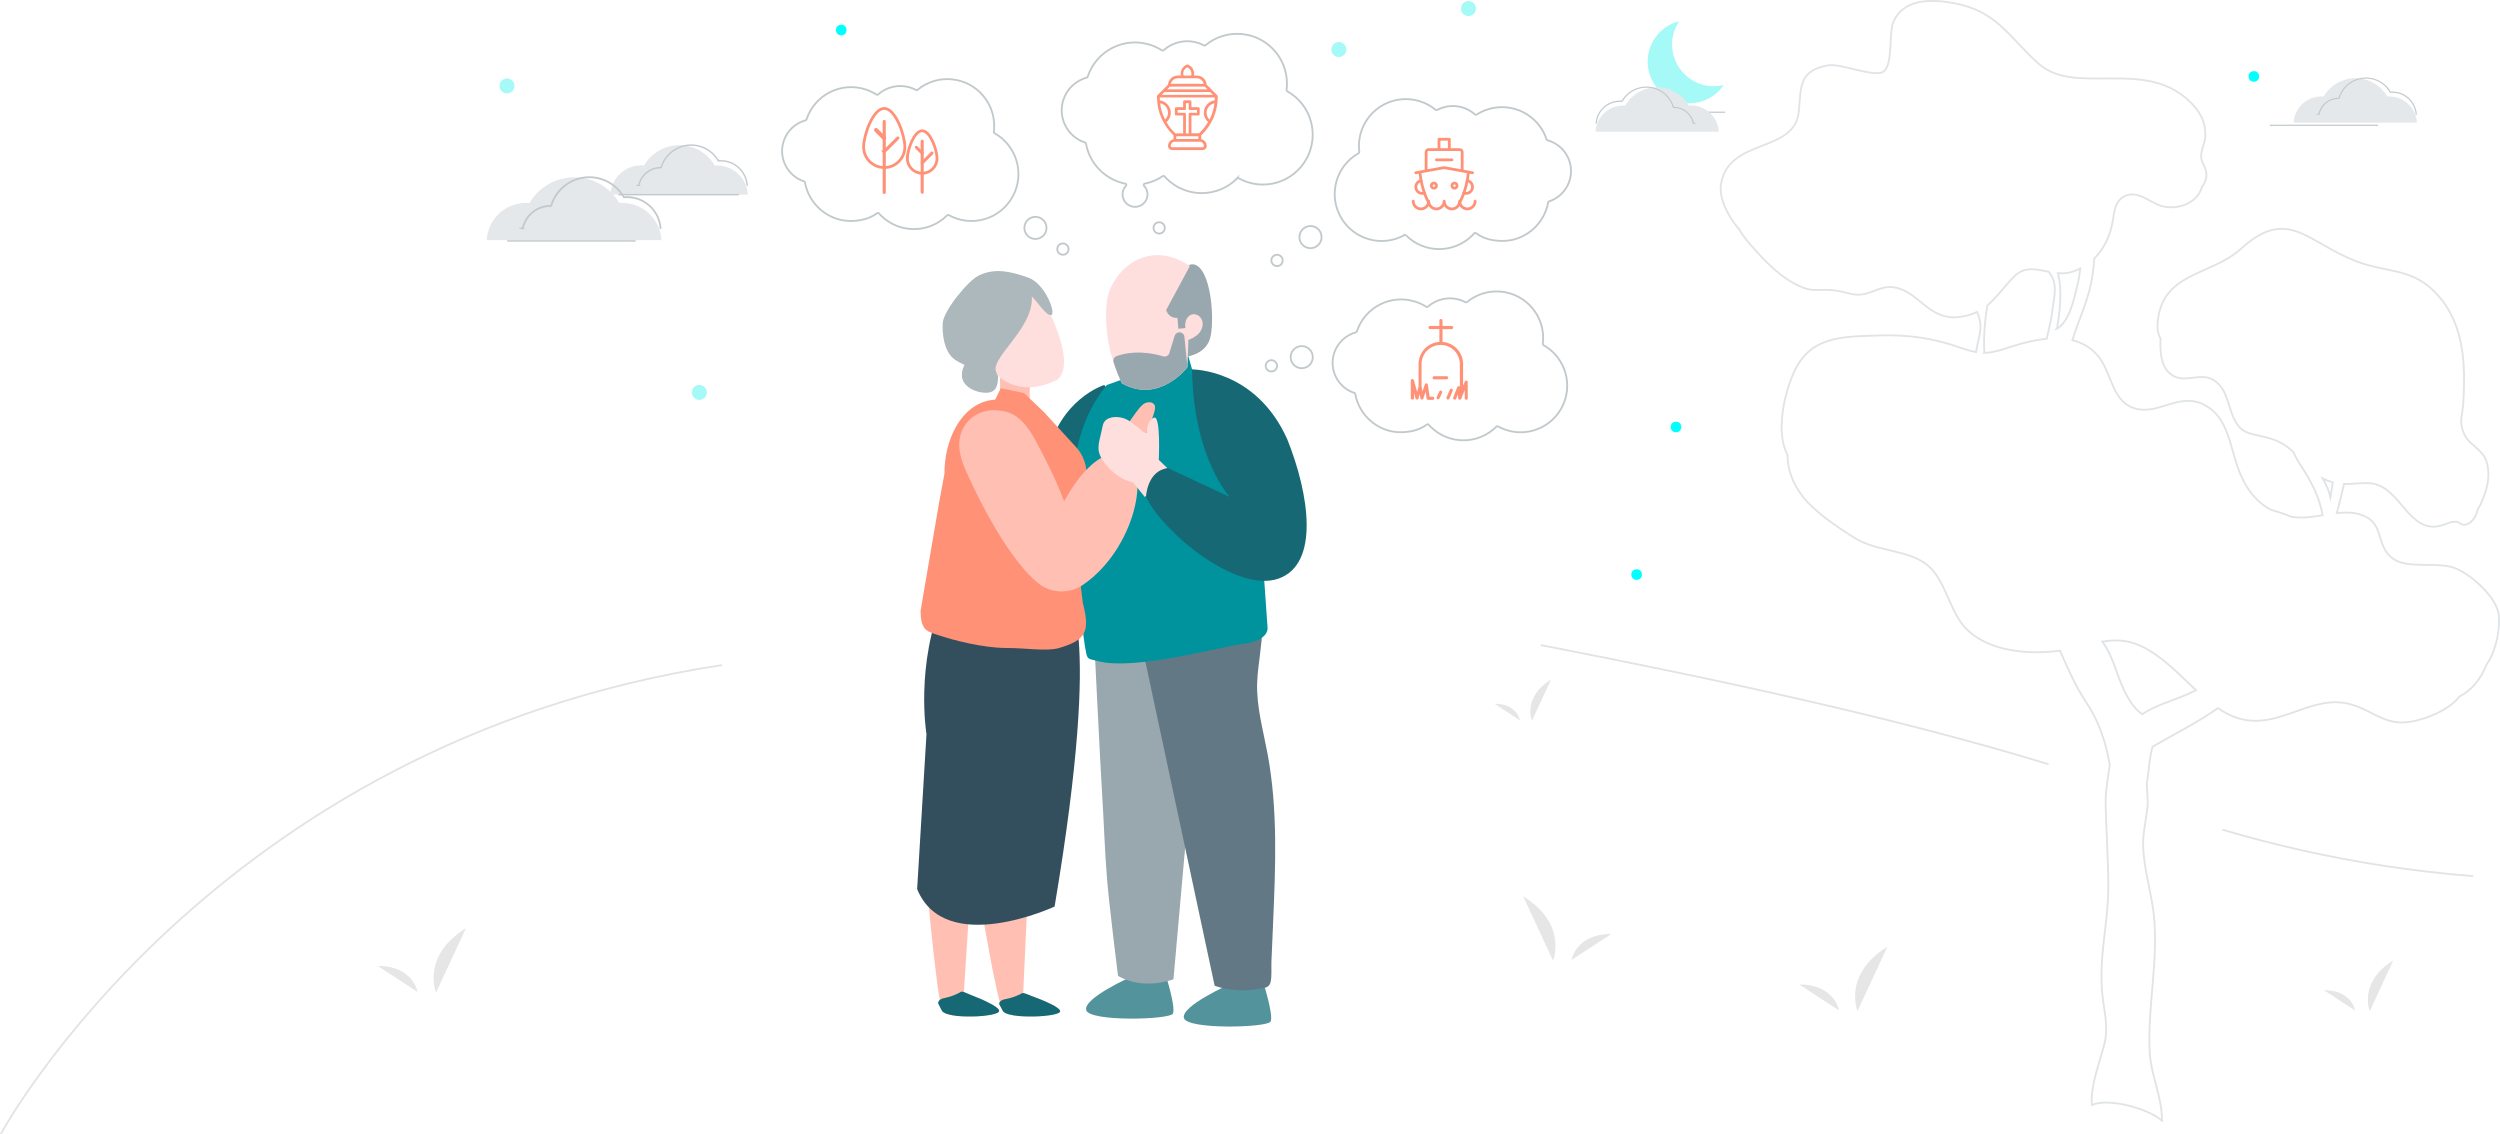 <?xml version="1.0" encoding="UTF-8"?>
<svg id="Ebene_1" xmlns="http://www.w3.org/2000/svg" viewBox="0 0 1338.81 607.48">
  <defs>
    <style>
      .cls-1 {
        fill: #ffdede;
      }

      .cls-2, .cls-3, .cls-4, .cls-5, .cls-6, .cls-7 {
        fill: none;
      }

      .cls-2, .cls-4 {
        stroke: #e0e4e7;
      }

      .cls-2, .cls-5 {
        stroke-miterlimit: 10;
      }

      .cls-3 {
        stroke-width: 2px;
      }

      .cls-3, .cls-6, .cls-7 {
        stroke: #ff9177;
      }

      .cls-8 {
        fill: #166874;
      }

      .cls-9 {
        fill: #e6e6e6;
      }

      .cls-10 {
        fill: #99a7ae;
      }

      .cls-11 {
        fill: #00939e;
      }

      .cls-12 {
        fill: #334f5d;
      }

      .cls-13 {
        fill: #53939b;
      }

      .cls-14 {
        fill: #ff9177;
      }

      .cls-15 {
        fill: #a5f9f7;
      }

      .cls-5 {
        stroke: #c2c9cc;
      }

      .cls-16 {
        fill: #627985;
      }

      .cls-17 {
        fill: #e5e8ea;
      }

      .cls-18 {
        fill: #ffc0b3;
      }

      .cls-19 {
        fill: #c2c9cc;
      }

      .cls-20 {
        fill: #adb8bc;
      }

      .cls-6 {
        stroke-linecap: round;
        stroke-linejoin: round;
      }

      .cls-6, .cls-7 {
        stroke-width: 1.5px;
      }

      .cls-21 {
        fill: aqua;
      }
    </style>
  </defs>
  <path id="Path_22025" class="cls-4" d="M825.11,345.46c101.1,19.6,194.4,40.09,271.92,63.81"/>
  <path id="Path_22026" class="cls-4" d="M1190.17,444.32c28.23,8.36,56.99,14.8,86.09,19.28,15.37,2.37,31.37,4.26,48.22,5.61"/>
  <path id="Path_482" class="cls-9" d="M820.37,386.05s-5.15-12.68,10.3-22.19l-10.3,22.19Z"/>
  <path id="Path_483" class="cls-9" d="M814.03,385.82s-1.57-9.04-13.73-8.96l13.73,8.96Z"/>
  <path id="Path_482-2" class="cls-9" d="M233.5,531.58s-8-19.7,16.01-34.47l-16.01,34.47Z"/>
  <path id="Path_483-2" class="cls-9" d="M223.66,531.23s-2.44-14.04-21.34-13.92"/>
  <path id="Path_482-4" class="cls-9" d="M1269.05,541.5s-6.3-15.52,12.61-27.16l-12.61,27.16Z"/>
  <path id="Path_483-4" class="cls-9" d="M1261.29,541.22s-1.92-11.06-16.81-10.96"/>
  <path id="Path_482-5" class="cls-9" d="M994.72,541.5s-8-19.7,16.01-34.47l-16.01,34.47Z"/>
  <path id="Path_483-5" class="cls-9" d="M984.88,541.14s-2.44-14.04-21.34-13.92"/>
  <path id="Path_482-6" class="cls-9" d="M831.7,514.47s8-19.7-16.01-34.47l16.01,34.47Z"/>
  <path id="Path_483-6" class="cls-9" d="M841.54,514.12s2.44-14.04,21.34-13.92"/>
  <path id="Path_22549" class="cls-4" d="M.44,607.24s112.97-209.52,386.1-251.05"/>
  <path class="cls-2" d="M931.13,122.55c1.79,2.93,3.86,5.68,5.91,8.04,7.9,9.06,17.09,19.04,28.78,23.54,4.16,1.62,7.69,1.1,11.68,1.09,4.79-.02,7.98.69,13.13,2.03,9.9,2.58,14.44-4.26,22.76-3.47,13.66,1.32,19.06,17.61,35.04,16.08,4.13-.39,7.47-1.38,10.35-2.79.74,1.67,1.32,3.41,1.61,5.3.87,5.66-1.47,10.69-2.17,16.17-2.28-.4-4.85-1.1-7.92-2.19-14.89-5.3-28.47-7.25-44.48-6.69-19.89.71-36.51.28-45.35,20.18-4.7,10.58-9.84,31.43-3.21,43.73-.02,7.5,2.55,15.28,8.45,22.72,6.35,8.01,19.04,16.53,27.62,21.87,11.65,7.23,27.92,6.17,38.27,14,10.45,7.87,12.37,25.92,21.74,34.99,12.41,11.99,33.48,13.49,49.82,11.31,4.22,9.4,8.23,18.95,13.99,27.52,6.37,9.46,10.2,20.23,12.26,31.44.16.86.28,1.61.39,2.25-.83,6.69-2.29,13.43-2.18,20.14.24,15.38,1.53,30.72,1.4,46.35-.17,19-5.09,36.43-3.23,55.77.91,9.47,3.54,17.8,1.14,27.2-2.48,9.76-7.59,22.6-6.68,32.6,9.27-3.99,30.29,2.09,37.54,8.38.13-12.62-5.96-24.19-6.58-36.98-1.2-24.41,4.85-49.16,2.18-73.42-1.33-12.05-5.15-23.8-5.68-35.99-.31-7.13,1.56-14.35,2.33-21.41.32-2.99-.12-7.71-.4-12.75,1.27-6.5,1.16-13.45,3.18-19.77,11.69-6.67,24.02-12.9,34.94-20.55,1.33.9,2.68,1.75,4.09,2.51,25.56,14.02,44.02-11.75,68.01-4.29,11.54,3.59,17.86,11.24,30.92,9.07,8.55-1.42,20.83-6.3,26.2-13.47,6-2.95,11.31-8.69,14.74-17.39,5.27-7.11,7.78-21.53,6.07-28.15-2.28-8.84-13.93-19.17-22.16-22.91-9.66-4.4-26.3.65-34.51-5.7-9.59-7.43-3.37-19.67-18.01-23.61-3.75-1.02-7.7-.95-11.72-.5,1.43-5.14,2.71-10.35,3.89-15.63,4.97.19,9.61-.86,14.66-.28,15.45,1.78,19.93,26.64,36.58,22.76,3.42-.8,5.05-2.24,8.43-2.25,2.64-.01,2.99,2.59,6.35,1.3,2.86-1.1,4.87-4.61,5.65-8.07,2.17-3.11,4.12-9.19,4.64-11.18,1.28-4.93,1.49-10.39-.34-15.2-2.14-5.6-9.19-8.31-11.57-13.66-3.18-7.1-.9-9.77-.5-17.22,1.09-19.83.68-40.81-13.23-56.81-13.48-15.51-27.15-12.07-44.31-18.71-26.3-10.2-36.45-29.47-61.66-6.54-15.99,14.52-42.37,12.33-44.51,39.5-.29,3.74.3,6.48,1.56,8.47-.45,8.18.44,17.13,7.63,20.41,6.64,3.01,14.29-2.31,20.98,1.98,7.4,4.75,7.4,14.34,11.16,21.47,3.92,7.42,8.77,7.05,16.33,8.95,7.12,1.77,10.99,4.1,15.09,8.12.93,2.09,2,4.12,3.28,6.07,5.9,9.01,10.69,17.66,12.27,27.66-5.55.91-11.12,1.74-16.52.81-.14-.02-.27-.06-.4-.08-3.59-1.51-7.22-2.69-10.91-3.74-8.73-4.72-14.23-12.87-17.83-23.32-4.19-12.11-5.32-27.06-18.6-33.28-12.14-5.67-23.07,5.09-34.71,2.77-14.09-2.82-13.49-19.29-21.37-28.61-3.78-4.47-8.5-7.01-13.63-8.29,3.08-10.24,7.85-19.91,10.01-30.53.86-4.3,1.45-8.77,1.75-13.29,4.46-4.45,7.54-10.25,9.16-16.56,1.57-6.11.83-14.22,7.66-17.01,6.36-2.6,11.96,2.72,17.54,4.95,8.73,3.47,20.91-.39,23.22-9.62,1.09-1.22,1.89-2.97,2.27-5.22.16.12.31.21.45.33-.14-.16-.29-.32-.43-.48.04-.23.09-.45.12-.72.43-3.95-2.62-6.4-2.79-10.01-.17-3.6,2.07-7.38,2.23-10.99.35-8.07-3.2-14.07-9.38-19.63-16.38-14.72-36.86-10.58-56.6-11.54-9.07-.43-16.98-2-24.06-8.46-15.38-14-21.65-27.22-43.83-31.59-12.42-2.44-28.11-2.87-33.37,10.42-2.29,5.78.14,23.13-5.43,26.31-4.97,2.83-22.82-4.74-29.27-3.57-15.56,2.8-14.55,11.03-15.71,24.4-2.02,23.02-37.24,14.1-41.66,38.91-1.26,7.13,2.86,16.41,9.39,24.24h.06ZM1101.55,176.11c1.52-8.72,2.97-21.01.48-29.82,2.23.18,4.51.12,6.84-.5,1.84-.49,3.54-1.2,5.16-1.99-.34,3.08-.82,6.12-1.56,9.08-1.83,7.28-4.08,19.06-10.93,23.22h.01ZM1246.48,261.52c-.75-1.85-1.63-3.6-2.58-5.3,1.66.84,3.42,1.54,5.33,2.05-.17,1.32-.31,2.43-.42,3.18-.24,1.67-.58,3.23-.86,4.84-.32-1.48-.76-3.03-1.46-4.77h0ZM1126.21,344.16c-.13-.18-.29-.33-.42-.52,6.7-1.15,13.34-1.16,20.82,2.37,11.51,5.46,20.23,15.08,29.39,23.63-10.24,5.26-21.39,7.57-28.67,12.86-3.48-2.13-6.17-6.17-8.07-9.45-5.34-9.17-6.79-20.19-13.04-28.89ZM1062.68,188.94c-.56-8.33.25-16.99,1.59-25.41,4.96-4.09,8.7-9.6,14.06-15.16,5.87-6.07,12.14-4.15,18.88-2.81.99,1.33,1.83,2.7,2.37,4.2,1.87,5.23.09,11.24-.52,16.82-.54,5.06-2.04,10.04-2.96,14.84-3.74.34-7.47,1.05-11.02,1.94-10.9,2.72-15.78,5.58-22.41,5.59Z"/>
  <g>
    <path id="Path_22062" class="cls-5" d="M558.96,125.95c-2.16,2.46-5.9,2.7-8.36.55s-2.7-5.9-.55-8.36c2.16-2.46,5.9-2.7,8.36-.55,2.47,2.16,2.7,5.9.55,8.36h0Z"/>
    <path id="Path_22063" class="cls-5" d="M623.03,124.04c-1.1,1.26-3.02,1.38-4.27.28s-1.38-3.02-.28-4.27c1.1-1.26,3.02-1.38,4.27-.28h0c1.26,1.1,1.38,3.02.28,4.27Z"/>
    <path id="Path_22063-2" class="cls-5" d="M571.49,135.39c-1.1,1.26-3.02,1.38-4.27.28s-1.38-3.02-.28-4.27c1.1-1.26,3.02-1.38,4.27-.28h0c1.26,1.1,1.38,3.02.28,4.27Z"/>
    <path id="Path_22062-2" class="cls-5" d="M696.64,129.89c-1.61-2.86-.6-6.46,2.26-8.07s6.46-.6,8.07,2.26c1.61,2.86.6,6.46-2.26,8.07s-6.46.6-8.07-2.26h0Z"/>
    <path id="Path_22062-3" class="cls-5" d="M691.93,194.17c-1.61-2.86-.6-6.46,2.26-8.07s6.46-.6,8.07,2.26c1.61,2.86.6,6.46-2.26,8.07-2.86,1.61-6.46.6-8.07-2.26h0Z"/>
    <path id="Path_22063-3" class="cls-5" d="M681.24,140.96c-.83-1.46-.3-3.3,1.15-4.13s3.3-.3,4.13,1.15.3,3.3-1.15,4.13h0c-1.46.83-3.3.3-4.13-1.15Z"/>
    <path id="Path_22063-4" class="cls-5" d="M678.21,197.4c-.83-1.46-.3-3.3,1.15-4.13s3.3-.3,4.13,1.15.3,3.3-1.15,4.13h0c-1.46.83-3.3.3-4.13-1.15Z"/>
    <g>
      <path id="Path_20599-2" class="cls-5" d="M801.4,228.43c-9.7,9.77-25.49,9.83-35.25.13-.38-.38-.75-.77-1.11-1.17-.21-.24-.55-.28-.81-.11-2.67,1.98-5.79,3.27-9.08,3.77-3.19.56-6.46.56-9.65,0-10.08-2.02-17.9-10-19.73-20.11-.04-.23-.21-.41-.42-.49-8.9-2.9-13.77-12.47-10.88-21.36,1.77-5.45,6.18-9.63,11.72-11.13.21-.05.37-.21.43-.41,4.27-13.1,18.34-20.24,31.44-15.97,2.05.67,4.01,1.6,5.82,2.77.24.15.54.13.76-.05,5.57-4.98,13.66-5.95,20.25-2.42.23.12.5.1.69-.07,10.59-8.78,26.3-7.32,35.09,3.27,4.42,5.32,6.42,12.24,5.54,19.1-.03.25.1.5.31.62,12.02,6.72,16.32,21.91,9.6,33.93-6.72,12.02-21.91,16.32-33.93,9.6h0c-.25-.14-.55-.1-.75.1h-.03Z"/>
      <g id="grave">
        <path id="Path_22550" class="cls-14" d="M768.01,203.19c-.45.02-.81-.33-.84-.77v-.07c-.02-.48.34-.88.81-.9h6.73c.46,0,.84.37.84.84s-.37.84-.84.84h-6.72v.07h.01Z"/>
        <path id="Path_22551" class="cls-14" d="M785.25,214.07c-.45.02-.81-.33-.84-.77v-4.37l-1.87,4.57c-.11.33-.41.55-.76.55h-.14c-.41-.08-.73-.41-.76-.84l-.14-2.01-.9,2.29c-.11.33-.41.55-.76.55-.12,0-.24-.01-.35-.07-.22-.05-.39-.21-.49-.41-.07-.23-.07-.47,0-.69l2.15-5.54c.11-.33.41-.55.76-.55h.14c.16.05.34.13.49.21v-11.99c.02-5.66-4.55-10.27-10.22-10.28-5.66-.02-10.27,4.55-10.28,10.22v11.91l.48,2.77,1.31-3.81c.07-.35.35-.55.84-.55.4.05.71.37.76.76l.9,6.44h1.73c.46,0,.84.37.84.84s-.37.84-.84.84h-2.49c-.42-.02-.77-.34-.84-.76l-.49-3.61-1.24,3.67c-.09.34-.41.58-.76.55h-.07c-.4,0-.73-.29-.76-.69l-.41-2.29-.55,2.36c-.13.36-.46.6-.84.62-.39.01-.74-.25-.84-.62l-.76-3.05v2.85c.02.45-.33.81-.77.84h-.07c-.46.03-.86-.3-.9-.76v-9.43c.02-.42.34-.77.76-.84h.14c.37.01.67.27.76.62l1.74,6.3.76-3.05v-11.91c.03-6.27,4.91-11.43,11.15-11.85v-6.86h-4.98c-.45.02-.81-.33-.84-.76v-.07c-.02-.45.33-.81.77-.84h5.05v-2.91c0-.46.37-.84.84-.84s.84.37.84.84v2.91h4.85c.45-.02.81.33.84.77v.07c.02.45-.33.81-.77.84h-4.91v6.86c6.21.46,11.01,5.62,11.01,11.85v11.63l.9-2.22c.11-.33.41-.55.76-.55h.14c.4.07.71.42.69.84v8.59c.07.39-.2.76-.59.83-.05,0-.12.01-.17,0l-.02.02Z"/>
        <path id="Path_22552" class="cls-14" d="M775.41,214c-.07,0-.28,0-.35-.14-.38-.2-.55-.64-.41-1.04l1.8-4.22c.14-.29.43-.48.76-.49.12,0,.24.01.35.07.21.09.36.27.41.49.07.21.07.42,0,.62l-1.8,4.22c-.12.3-.43.5-.76.49h0Z"/>
        <path id="Path_22553" class="cls-14" d="M770.08,213.87c-.07,0-.28,0-.35-.14-.16-.09-.29-.24-.35-.41-.07-.23-.07-.47,0-.69l1.39-2.98c.14-.29.43-.48.76-.49.12-.02.24,0,.35.07.41.2.6.68.41,1.11l-1.39,2.98c-.27.35-.48.55-.84.55h.01Z"/>
      </g>
    </g>
    <g>
      <path id="Path_20599" class="cls-5" d="M662.5,95.54c-10.38,10.46-27.27,10.51-37.72.14-.41-.4-.8-.83-1.18-1.25-.22-.25-.6-.3-.87-.11-2.93,1.99-6.24,3.36-9.72,4.03-.36.08-.6.42-.53.78.02.13.09.24.17.34,2.56,2.66,2.48,6.88-.18,9.45-2.66,2.56-6.88,2.48-9.45-.18-2.49-2.58-2.49-6.68,0-9.26.26-.26.25-.68-.02-.94-.1-.09-.21-.15-.34-.17-10.78-2.16-19.16-10.7-21.1-21.52-.04-.24-.22-.45-.46-.52-9.52-3.09-14.74-13.33-11.64-22.86,1.9-5.83,6.61-10.32,12.53-11.91.22-.05.39-.23.47-.43,4.57-14.01,19.63-21.65,33.63-17.08,2.19.72,4.28,1.72,6.22,2.96.25.16.59.14.81-.07,5.96-5.33,14.63-6.37,21.67-2.6.24.13.53.1.74-.08,11.33-9.4,28.14-7.84,37.54,3.5,4.72,5.69,6.87,13.1,5.92,20.44-.03.27.1.53.34.66,12.87,7.19,17.46,23.44,10.27,36.31-7.19,12.87-23.44,17.46-36.31,10.27-.26-.15-.59-.1-.8.11h.01Z"/>
      <path id="cremation" class="cls-14" d="M652.09,52.05v-.52c0-.2-.08-.39-.22-.52l-5.69-5.69c-.18-2.73-2.43-4.85-5.17-4.88h-1.63c.45-2.33-.74-4.67-2.88-5.69l-.29-.15c-.2-.15-.47-.15-.66,0l-.29.15c-2.14,1.02-3.33,3.36-2.88,5.69h-1.7c-2.74.02-4.98,2.15-5.17,4.88l-5.69,5.69c-.14.13-.23.33-.22.52v.52c.02,7.75,3.23,15.15,8.87,20.47v2c-1.72.36-2.94,1.87-2.95,3.62-.02,1.21.93,2.19,2.14,2.22h16.34c1.21.02,2.19-.93,2.22-2.14v-.08c0-1.75-1.24-3.26-2.95-3.62v-2c5.64-5.32,8.85-12.72,8.87-20.47h-.04ZM629.91,74.44v-1.48h11.83v1.48h-11.83ZM634.35,60.4h-3.69v-1.48h3.69c.38.02.72-.27.74-.65v-3.04h1.48v2.95c-.02.38.27.72.65.74h3.78v1.48h-3.69c-.38-.02-.72.27-.74.65v10.44h-1.48v-10.34c.02-.38-.27-.72-.65-.74h-.09ZM621.27,55.3c2.79.5,4.65,3.16,4.15,5.95v.03c-.22,1.03-.74,1.99-1.48,2.74-1.41-2.71-2.31-5.67-2.66-8.72h-.01ZM645.14,46.36l1.48,1.48h-21.58l1.48-1.48h18.62ZM648.09,49.31l1.48,1.48h-27.48l1.48-1.48h24.53ZM647.72,64.09c-2.04-1.99-2.08-5.24-.11-7.29,0,0,.02-.02.03-.03.75-.75,1.7-1.26,2.74-1.48-.36,3.06-1.26,6.05-2.66,8.8h0ZM635.83,36.09c1.67.75,2.55,2.6,2.07,4.35h-4.06c-.54-1.75.31-3.63,2-4.35h-.01ZM630.65,41.93h10.35c1.75,0,3.26,1.24,3.62,2.95h-17.59c.36-1.72,1.87-2.94,3.62-2.95h.01ZM624.67,65.42c2.77-2.36,3.11-6.52.74-9.3-.02-.03-.05-.07-.08-.1-1.09-1.25-2.57-2.05-4.21-2.29,0-.52-.08-1.03-.08-1.55h29.56c.01.52-.01,1.03-.08,1.55-3.63.48-6.21,3.75-5.84,7.38.22,1.64,1.03,3.14,2.29,4.21-1.32,2.23-2.94,4.26-4.8,6.06h-4.14v-9.53h3.69c.38.02.72-.27.74-.65v-3.04c.02-.38-.27-.72-.65-.74h-3.78v-2.95c.02-.38-.27-.72-.65-.74h-3.04c-.38-.02-.72.27-.74.65v3.04h-3.69c-.38-.02-.72.27-.74.65v3.04c-.02.38.27.72.65.74h3.78v9.6h-4.14c-1.9-1.76-3.52-3.8-4.8-6.06v.02ZM644.69,78.13c.02.38-.27.72-.65.74h-16.34c-.38.02-.72-.27-.74-.65v-.09c-.02-1.21.93-2.19,2.14-2.22h13.38c1.21-.02,2.19.93,2.22,2.14v.09h0Z"/>
    </g>
    <g>
      <path id="Path_20599-3" class="cls-5" d="M507.28,115.27c-9.77,9.85-25.68,9.9-35.53.13-.38-.38-.75-.77-1.11-1.18-.21-.24-.56-.28-.83-.11-2.69,2-5.83,3.3-9.14,3.8-3.23.56-6.52.56-9.73,0-10.15-2.04-18.04-10.08-19.88-20.27-.04-.23-.21-.41-.42-.49-8.97-2.92-13.88-12.55-10.97-21.53,1.78-5.49,6.22-9.71,11.8-11.21.21-.05.37-.21.43-.41,4.3-13.19,18.49-20.39,31.68-16.09,2.06.67,4.03,1.61,5.85,2.79.24.15.55.13.76-.05,5.61-5.03,13.77-6.01,20.41-2.44.23.12.5.1.69-.07,10.67-8.85,26.5-7.37,35.35,3.29,4.45,5.36,6.47,12.34,5.58,19.24-.03.25.1.5.31.63,12.12,6.78,16.44,22.09,9.66,34.19-6.78,12.12-22.09,16.44-34.19,9.66-.25-.14-.55-.1-.76.11h.02Z"/>
      <path id="Path_22554" class="cls-7" d="M462.48,78.67c0-6.1,4.95-20.59,11.05-20.59s11.05,14.49,11.05,20.59-4.95,11.05-11.05,11.05-11.05-4.95-11.05-11.05h0Z"/>
      <path id="Path_22555" class="cls-7" d="M473.52,103.19s-.09-.04-.09-.09v-38.1s.04-.09.09-.09.09.04.09.09v38.1s-.04.09-.09.09h0Z"/>
      <path id="Path_22556" class="cls-3" d="M473.52,74.06s-.04,0-.07-.02l-4.38-4.38s-.03-.1,0-.13.1-.03.13,0l4.38,4.38s.03.1,0,.13c-.02.02-.04.02-.07.02h0Z"/>
      <path id="Path_22557" class="cls-7" d="M473.52,81.3s-.09-.04-.09-.09c0-.02,0-.04.02-.07l7.33-7.33s.1-.03.13,0,.03.1,0,.13l-7.33,7.33s-.04.02-.07.02Z"/>
      <path id="Path_22558" class="cls-7" d="M485.9,84.83c0-4.39,3.56-14.79,7.95-14.79s7.95,10.4,7.95,14.79-3.55,7.95-7.94,7.96c-4.39,0-7.95-3.55-7.96-7.94h0v-.02Z"/>
      <path id="Path_22559" class="cls-7" d="M493.85,103.05s-.07-.03-.07-.07h0v-27.39s.03-.07.07-.07.07.03.07.07h0v27.39s-.03.07-.07.07Z"/>
      <path id="Path_22560" class="cls-7" d="M493.85,82.08s-.03,0-.04-.02l-3.15-3.14s-.02-.07,0-.1.07-.02.1,0h0l3.15,3.14s.02.07,0,.09c-.01.01-.03.02-.04.02h-.01Z"/>
      <path id="Path_22561" class="cls-7" d="M493.85,87.28s-.07-.03-.07-.07c0-.02,0-.03.02-.04l5.27-5.27s.07-.02.1,0,.02.07,0,.1l-5.27,5.27s-.03.02-.04.02h-.01Z"/>
    </g>
    <g>
      <path id="Path_20599-4" class="cls-5" d="M752.88,125.97c9.77,9.85,25.68,9.9,35.53.13.38-.38.75-.77,1.11-1.18.21-.24.56-.28.83-.11,2.69,2,5.83,3.3,9.14,3.8,3.23.56,6.52.56,9.73,0,10.15-2.04,18.04-10.08,19.87-20.26.04-.23.21-.41.42-.49,8.97-2.92,13.88-12.55,10.97-21.53-1.78-5.49-6.22-9.71-11.8-11.21-.21-.05-.37-.21-.43-.41-4.3-13.19-18.49-20.39-31.68-16.09-2.06.67-4.03,1.61-5.85,2.79-.24.15-.55.13-.76-.05-5.61-5.03-13.77-6.01-20.41-2.44-.23.12-.5.1-.69-.07-10.67-8.85-26.5-7.37-35.35,3.3-4.44,5.36-6.46,12.32-5.57,19.23.03.25-.1.5-.31.63-12.12,6.78-16.44,22.09-9.66,34.19,6.78,12.12,22.09,16.44,34.19,9.66.25-.14.55-.1.75.11h-.01Z"/>
      <g id="Orion_cargo-ship">
        <path id="layer2" class="cls-6" d="M770.62,80.09v-5.52h5.53v5.52"/>
        <path id="layer1" class="cls-6" d="M763.72,91.46v-10.04c0-.73.59-1.31,1.31-1.31h16.69c.73,0,1.31.59,1.31,1.31v10.04"/>
        <path id="layer1-2" class="cls-6" d="M758.2,92.53l15.19-2.76,15.19,2.76M769.24,85.62h8.29M760.36,92.14c.98,10.07,4.73,16.32,4.73,16.32M786.4,92.14c-.98,10.07-4.73,16.32-4.73,16.32"/>
        <path id="layer1-3" class="cls-6" d="M756.81,107.71c-.01,2.29,1.82,4.15,4.12,4.17,2.29.01,4.15-1.82,4.17-4.12.01,2.29,1.88,4.13,4.17,4.12,2.29-.01,4.13-1.88,4.12-4.17M773.38,107.71c-.01,2.29,1.82,4.15,4.12,4.17,2.29.01,4.15-1.82,4.17-4.12.01,2.29,1.88,4.13,4.17,4.12s4.13-1.88,4.12-4.17"/>
        <circle id="layer1-4" class="cls-6" cx="767.87" cy="99.42" r="1.38"/>
        <circle id="layer1-5" class="cls-6" cx="778.91" cy="99.42" r="1.38"/>
        <path id="layer1-6" class="cls-6" d="M762.84,103.37c-1.79.65-3.77-.27-4.42-2.06s.27-3.77,2.06-4.42c.18-.07.37-.12.55-.15M783.92,103.35c1.79.66,3.78-.25,4.43-2.04.66-1.79-.25-3.78-2.04-4.43-.18-.07-.38-.12-.58-.16"/>
      </g>
    </g>
    <g>
      <path class="cls-20" d="M534.51,201.03c0,5.99-1.24,9.31-6.59,9.31s-12.8-3.31-12.8-9.31,4.34-10.86,9.7-10.86,9.7,4.86,9.7,10.86h0Z"/>
      <path class="cls-18" d="M550.14,484.2l-2.2,47.68s20.2,6.73,19.52,9.76-26.79,4.04-30.16,0c-3.37-4.04-12.4-59.64-12.4-59.64l25.24,2.2h0Z"/>
      <path class="cls-8" d="M547.96,531.78s.05,0,.09.01c1.31.26,2.69.96,3.94,1.41,3.77,1.38,7.55,2.83,11.13,4.65,1.18.6,2.39,1.24,3.43,2.06.48.38,1.34,1.04,1.18,1.76-.15.66-1.15.98-1.69,1.17-1.27.45-2.63.67-3.95.87-3.76.55-7.59.71-11.39.64-3.5-.05-7.13-.22-10.51-1.16-.76-.22-1.53-.47-2.2-.88-1.18-.73-1.57-2.29-2.3-3.42-.35-.54-.74-1.17-.56-1.8.08-.26.25-.49.43-.69.33-.35.72-.63,1.15-.84.67-.33,1.42-.45,2.16-.59,1.64-.33,3.26-.79,4.83-1.39.8-.3,1.59-.64,2.36-1.01.58-.28,1.27-.86,1.93-.78h-.02Z"/>
      <path class="cls-18" d="M520.91,457.91l-4.76,73.96s18.71,6.73,18.04,9.76-25.95,4.04-29.32,0c-3.37-4.04-10.69-91.47-10.69-91.47l26.72,7.74Z"/>
      <path class="cls-12" d="M570.58,317.88s20.75,9.55-5.82,167.61c0,0-58.64,27.25-73.61-9.36l5-82.97s-6.23-37.43,9.36-73.61l65.09-1.66h-.01Z"/>
      <polygon class="cls-18" points="551.47 198.75 551.47 225.77 535.55 225.77 535.55 197.11 551.47 198.75"/>
      <path class="cls-13" d="M606.2,522.89s-25.97,11.48-24.54,17.96c1.44,6.48,45.12,5.26,46.49,1.92,1.56-3.84-4.19-21.6-4.19-21.6l-17.75,1.72h0Z"/>
      <path class="cls-13" d="M658.53,527.13s-25.97,11.48-24.54,17.96c1.44,6.48,45.12,5.26,46.49,1.92,1.56-3.84-4.19-21.6-4.19-21.6l-17.75,1.72h0Z"/>
      <path class="cls-10" d="M585.13,325.75s4.33,88.88,5.14,100.5c.8,11.61,1.29,29.05,2.58,44.47,1.29,15.42,5.87,51.84,5.87,51.84,0,0,11.61,7.99,29.69,1.91l17.2-193.67-60.48-5.04h0Z"/>
      <path class="cls-16" d="M608.4,330.98l42.07,196.93c7.22,2.55,15.43,3,22.93,1.76,3.27-.54,6.25-.46,7.01-3.65.78-3.3.33-7.45.47-10.85.3-7,.61-14.01.9-21.01,1.3-30.27,2.6-60.86-3-90.64-2.33-12.48-5.89-24.9-5.55-37.59.17-6.34,1.3-12.61,1.92-18.92.33-3.29,2.13-15.31-.88-17.67-1.78-1.4-9.56.11-11.7.16-18.07.49-36.13.98-54.2,1.47h.01Z"/>
      <path class="cls-8" d="M595.36,211.56l-3.99-5.39s-24.17,7.31-30.76,38.68c-6.59,31.37-8.37,53.19-8.37,53.19l30.18-2.03,12.93-85.72"/>
      <path class="cls-11" d="M608.75,191.16l26.95-2.81,2.69,9.48,31.96,17.47,8.46,120.91s1.16,6.98-13.96,8.73c-10.44,1.21-57.26,14.41-76.94,9.1-4.69-1.26-5.51-.67-6.27-4.44-3.92-19.64-4.66-63.99-4.38-65.44.28-1.44-11.61-44.77,15.42-77.98l14.58-5.21,1.49-9.81h-.01Z"/>
      <path class="cls-14" d="M535.95,207.92l12.52,2.63,10.8,10.37,17.02,18.56c3.9,4.25,5.94,10.08,5.58,16.03-.42,7.26-2.03,17.21-7.06,25.49l5.06,41.89c3.97,15.41,1.68,19.87-12.63,24.12-6.56,1.94-17.79,0-28.28,0-12.38,0-28.47-4.18-35.77-6.66-6.14-2.07-10.19-2.07-10.19-13.31l9.96-58.18,2.83-15.26c-.13-17.78,8.75-36.93,25.11-39.36.67-.1,1.37-.18,2.06-.25l2.98-6.07h0Z"/>
      <path class="cls-18" d="M609.97,239.85l-8.68-2.67s.09-.13.23-.38l-2.79-.72c2.86-5.15,5.93-10.24,9.43-14.96,1.22-1.64,2.51-3.4,4.12-4.68,1.65-1.31,5.28-1.7,6.14.83.42,1.25-.21,3.13-.56,4.34-1.14,3.81-2.81,7.48-4.46,11.1-1.1,2.4-2.23,4.79-3.41,7.15h0Z"/>
      <path class="cls-10" d="M632.89,191.27s13.25-.15,15.45-11.36c2.22-11.21-.3-36.78-9.1-38.32-8.8-1.54-21.38,28.53-21.38,28.53l15.02,21.15h.01Z"/>
      <path class="cls-1" d="M642.51,177.93c-1.5,1.99-3.76,3.24-6.09,4.12l-.52,14.65s-15.07,19.84-35.09,8.61c0,0-2.79-5.52-5.2-13.63-2.47-8.24-4.03-19.16-2.88-29.86,1.7-15.86,21.2-35.06,44.48-19.35l-12.68,23.54c.71,2.68,3.25,4.47,6.01,4.23l.5,5.79,3.79-.33c-.43-2.22.12-4.9,1.8-6.4,2.12-1.88,5.3-1.06,6.72,1.39,1.3,2.24.73,5.18-.83,7.23h-.01Z"/>
      <path class="cls-10" d="M635.14,197.61c-3.24,3.7-16.53,17.03-33.52,8.13-.52-.27-.94-.71-1.19-1.24-.74-1.57-2.42-5.35-4.07-10.46-.45-1.38.27-2.88,1.64-3.36,4.7-1.67,13.3-3.29,24.92.17,1.4.42,2.89-.38,3.31-1.79l2.82-9.2c.33-1.04,1.25-1.79,2.33-1.89h0c1.47-.13,2.76.94,2.9,2.41l1.51,15.19c.08.74-.16,1.47-.65,2.03h0Z"/>
      <path class="cls-18" d="M516.74,227.78c3.69-5.62,10.32-8.61,17.03-8.07,5.98.49,13.04,1.64,20.79,16.22,11.63,21.37,15.27,32.63,15.27,32.63,0,0,16.01-31.36,32.18-24.49,14.95,6.35,5.94,50.01-22.05,69.12-7.31,4.98-17.11,4.7-23.99-.87-18.97-15.38-37.44-57.06-39.45-61.96-2.08-5.09-5.26-14.25.22-22.6h.01Z"/>
      <path class="cls-1" d="M625.12,258.5v-7.84l-4.57-4.4s1.19-24.1-2.61-22.6c-2.38.94-3.27,3.85-3.68,6.15-.2,1.11.13,2.23-1.13,2.01-.73-.12-1.98-1.54-2.57-2.01-.94-.74-1.9-1.48-2.85-2.22-1.43-1.12-2.88-2.24-4.52-3.03-2.12-1.02-4.53-1.42-6.87-1.16-1.86.21-3.79.91-4.88,2.44-.77,1.09-1.02,2.44-1.26,3.75-.66,3.68-2.52,8.63-1.72,12.3.47,2.13,1.64,4.07,2.91,5.81,3.76,5.13,9.31,9.24,15.52,10.77l6.14,7.63,12.09-7.63v.02Z"/>
      <path class="cls-8" d="M638.38,197.83s34.21-.3,51.03,37.53c11.77,29.46,17.39,66.72-4.77,74.51-22.15,7.8-61.41-24.22-70.93-43.74,0,0,.47-14.03,11.73-15.47l33.13,15.47s-19.46-20.63-20.19-68.3h0Z"/>
      <path class="cls-1" d="M557.23,157.92s20.62,35.47,9.08,45.37c-22.11,11.12-33.54-3.81-33.54-3.81l-3.57-24.86s18.15-16.29,19.18-16.7c1.03-.41,8.87,0,8.87,0h-.01Z"/>
      <path class="cls-20" d="M533.93,200.06c1.85,2.46-18.62-3.68-23.66-8.34-4.62-4.27-5.73-12.34-5.43-18.62.31-6.53,13.49-22.8,19.39-25.61,8.84-4.18,17.16-2.06,26.38,1.16,9.22,3.24,15.02,19.37,12.36,20.07-2.67.69-8.27-8.25-10.41-9.98,1.16,17.84-24.17,33.9-18.62,41.31h0Z"/>
      <path class="cls-8" d="M515.28,531.03s.05,0,.09.01c1.31.27,2.69,1.01,3.94,1.5,3.77,1.46,7.55,3,11.13,4.92,1.18.63,2.39,1.3,3.43,2.18.48.4,1.34,1.11,1.18,1.87-.15.71-1.15,1.04-1.69,1.24-1.27.48-2.63.72-3.95.92-3.76.59-7.59.75-11.39.68-3.5-.05-7.13-.23-10.51-1.24-.76-.23-1.53-.5-2.2-.93-1.18-.77-1.57-2.42-2.3-3.63-.35-.58-.74-1.25-.56-1.91.08-.28.25-.52.43-.74.33-.37.72-.67,1.15-.89.67-.35,1.42-.47,2.16-.63,1.64-.35,3.26-.84,4.83-1.47.8-.33,1.59-.68,2.36-1.08.58-.29,1.27-.9,1.93-.83h-.02Z"/>
    </g>
  </g>
  <path class="cls-15" d="M923.14,45.51c-3.11,4.59-7.97,8.06-13.82,9.32-12.07,2.57-23.91-5.13-26.47-17.2-2.52-11.8,4.82-23.41,16.43-26.29-3.29,4.86-4.68,10.99-3.33,17.15,2.57,12.07,14.41,19.76,26.47,17.2.27,0,.5-.09.77-.18h-.05Z"/>
  <path id="Path_21225-2-2" class="cls-19" d="M1273.2,67.45h-57.38c-.2,0-.35-.15-.35-.35s.15-.35.35-.35h57.38c.2,0,.35.15.35.35s-.15.35-.35.35Z"/>
  <path id="Path_21223-2-2" class="cls-17" d="M1228.3,65.68c.4-7.85,6.91-14.02,14.76-14.02s.89,0,1.33,0c5.48-9.38,17.48-12.59,26.91-7.11,2.96,1.73,5.38,4.15,7.11,7.11h1.14c7.85,0,14.37,6.17,14.76,14.02"/>
  <path id="Path_21224-2-2" class="cls-19" d="M1293.97,61.53c-.2,0-.35-.15-.35-.35-.49-6.47-5.83-11.46-12.3-11.46s-.79,0-1.19,0-.25,0-.35-.2c-4.05-7.06-12.99-9.48-20.05-5.48-3.31,1.88-5.78,4.99-6.81,8.69,0,.15-.2.25-.35.25h-.25c-4.89,0-9.09,3.41-10.07,8.2,0,.15-.2.3-.35.3-3.06,0-.3-.69-.3-.69,1.19-4.94,5.63-8.44,10.72-8.44,2.52-8.1,11.11-12.69,19.26-10.17,3.65,1.14,6.77,3.56,8.69,6.86h.99c6.81,0,12.49,5.28,12.99,12.1,0,.2-.15.35-.35.4h.07Z"/>
  <path id="Path_21225-2-2-2" class="cls-19" d="M865.82,60.11c0-.2.15-.35.35-.35h57.38c.2,0,.35.15.35.35s-.15.35-.35.35h-57.38c-.2,0-.35-.15-.35-.35Z"/>
  <path id="Path_21223-2-2-2" class="cls-17" d="M854.44,70.53c.39-7.85,6.91-14.02,14.76-14.02h1.14c1.73-2.96,4.15-5.38,7.11-7.11,9.43-5.48,21.43-2.27,26.91,7.11.44,0-6.52,0,1.33,0s14.37,6.17,14.76,14.02"/>
  <path id="Path_21224-2-2-2" class="cls-19" d="M854.83,66.38h0c-.2-.05-.35-.2-.35-.4.49-6.81,6.17-12.1,12.99-12.1h.99c1.93-3.31,5.04-5.73,8.69-6.86,8.15-2.52,16.74,2.07,19.26,10.17,5.09,0,9.53,3.51,10.72,8.44,0,0,2.77.69-.3.69-.15,0-.35-.15-.35-.3-.99-4.79-5.18-8.2-10.07-8.2h-.25c-.15,0-.35-.1-.35-.25-1.04-3.7-3.51-6.81-6.81-8.69-7.06-4-16-1.58-20.05,5.48-.1.2.05.2-.35.2s5.28,0-1.19,0-11.8,4.99-12.3,11.46c0,.2-.15.35-.35.35h.07Z"/>
  <path id="Path_20974-2-2-2" class="cls-17" d="M326.92,104.18c.45-8.78,7.69-15.65,16.48-15.65.49,0,.98.08,1.47.08,6.07-10.44,19.49-13.99,29.97-7.92,3.28,1.92,5.99,4.64,7.92,7.92.41,0-7.54,0,1.24,0s16.02,6.86,16.48,15.65"/>
  <path id="Path_20916-2-2-2" class="cls-19" d="M400.14,99.62h0c-.19,0-.38-.19-.38-.38-.53-7.2-6.52-12.78-13.72-12.78-.41,0-.83.08-1.28.08-.15,0-.3-.04-.38-.19-4.49-7.88-14.52-10.59-22.36-6.11-3.69,2.11-6.45,5.58-7.62,9.65-.04.19-.19.3-.38.3h-.26c-5.43,0-10.14,3.81-11.27,9.12-.04.19,3.05.3-.38.3s-.3-.79-.3-.79c1.36-5.5,6.26-9.43,11.95-9.43,2.79-9.05,12.4-14.1,21.45-11.31,4.07,1.24,7.5,4,9.69,7.65.38,0-6.48,0,1.13,0s13.91,5.88,14.48,13.5c0,.23-.15.41-.38.41h0v-.04.02Z"/>
  <path id="Path_20917-2-2-2" class="cls-19" d="M395.46,104.63h-63.98c-.19,0-.38-.19-.38-.38s.15-.38.38-.38h63.98c.19,0,.38.15.38.38,0,.19-.15.38-.38.38Z"/>
  <path id="Path_21225-5-2" class="cls-19" d="M271.52,129.02c0-.22.19-.41.41-.41h68.17c.22,0,.41.19.41.41s-.19.41-.41.41h-68.17c-.22,0-.41-.19-.41-.41Z"/>
  <path id="Path_21223-5-2" class="cls-17" d="M260.64,128.61c.6-11.16,9.8-19.91,20.96-19.91.64,0,1.24,0,1.89.08,7.73-13.31,24.81-17.83,38.12-10.1,4.15,2.41,7.65,5.88,10.07,10.07.53-.08-9.58-.08,1.58-.08s20.36,8.75,20.96,19.91"/>
  <path id="Path_21224-5-2" class="cls-19" d="M353.77,122.77h0c-.26,0-.49-.19-.49-.45-.64-9.16-8.26-16.25-17.42-16.25-.53,0-1.09.08-1.66.08-.19,0-.38-.11-.49-.26-5.73-9.99-18.44-13.46-28.43-7.77-4.71,2.68-8.18,7.09-9.69,12.29-.08.19-.26.34-.49.34h-.34c-6.9.04-12.89,4.86-14.33,11.61-.04.23,3.85.38-.49.38s-.38-.98-.38-.98c1.7-7.01,7.99-11.99,15.19-11.99,3.58-11.5,15.8-17.95,27.3-14.4,5.17,1.62,9.58,5.09,12.33,9.76.49-.08.98-.08,1.43-.08,9.65.04,17.68,7.5,18.4,17.15.04.26-.19.53-.45.53v.04h.01Z"/>
  <circle class="cls-15" cx="716.99" cy="26.51" r="4.01"/>
  <circle class="cls-15" cx="786.4" cy="4.59" r="4.01"/>
  <circle class="cls-15" cx="374.52" cy="210.15" r="4.01"/>
  <circle class="cls-15" cx="271.52" cy="46.02" r="4.01"/>
  <circle class="cls-21" cx="450.5" cy="16.1" r="2.84"/>
  <circle class="cls-21" cx="897.54" cy="228.67" r="2.84"/>
  <circle class="cls-21" cx="876.45" cy="307.7" r="2.84"/>
  <circle class="cls-21" cx="1206.99" cy="40.94" r="2.84"/>
</svg>